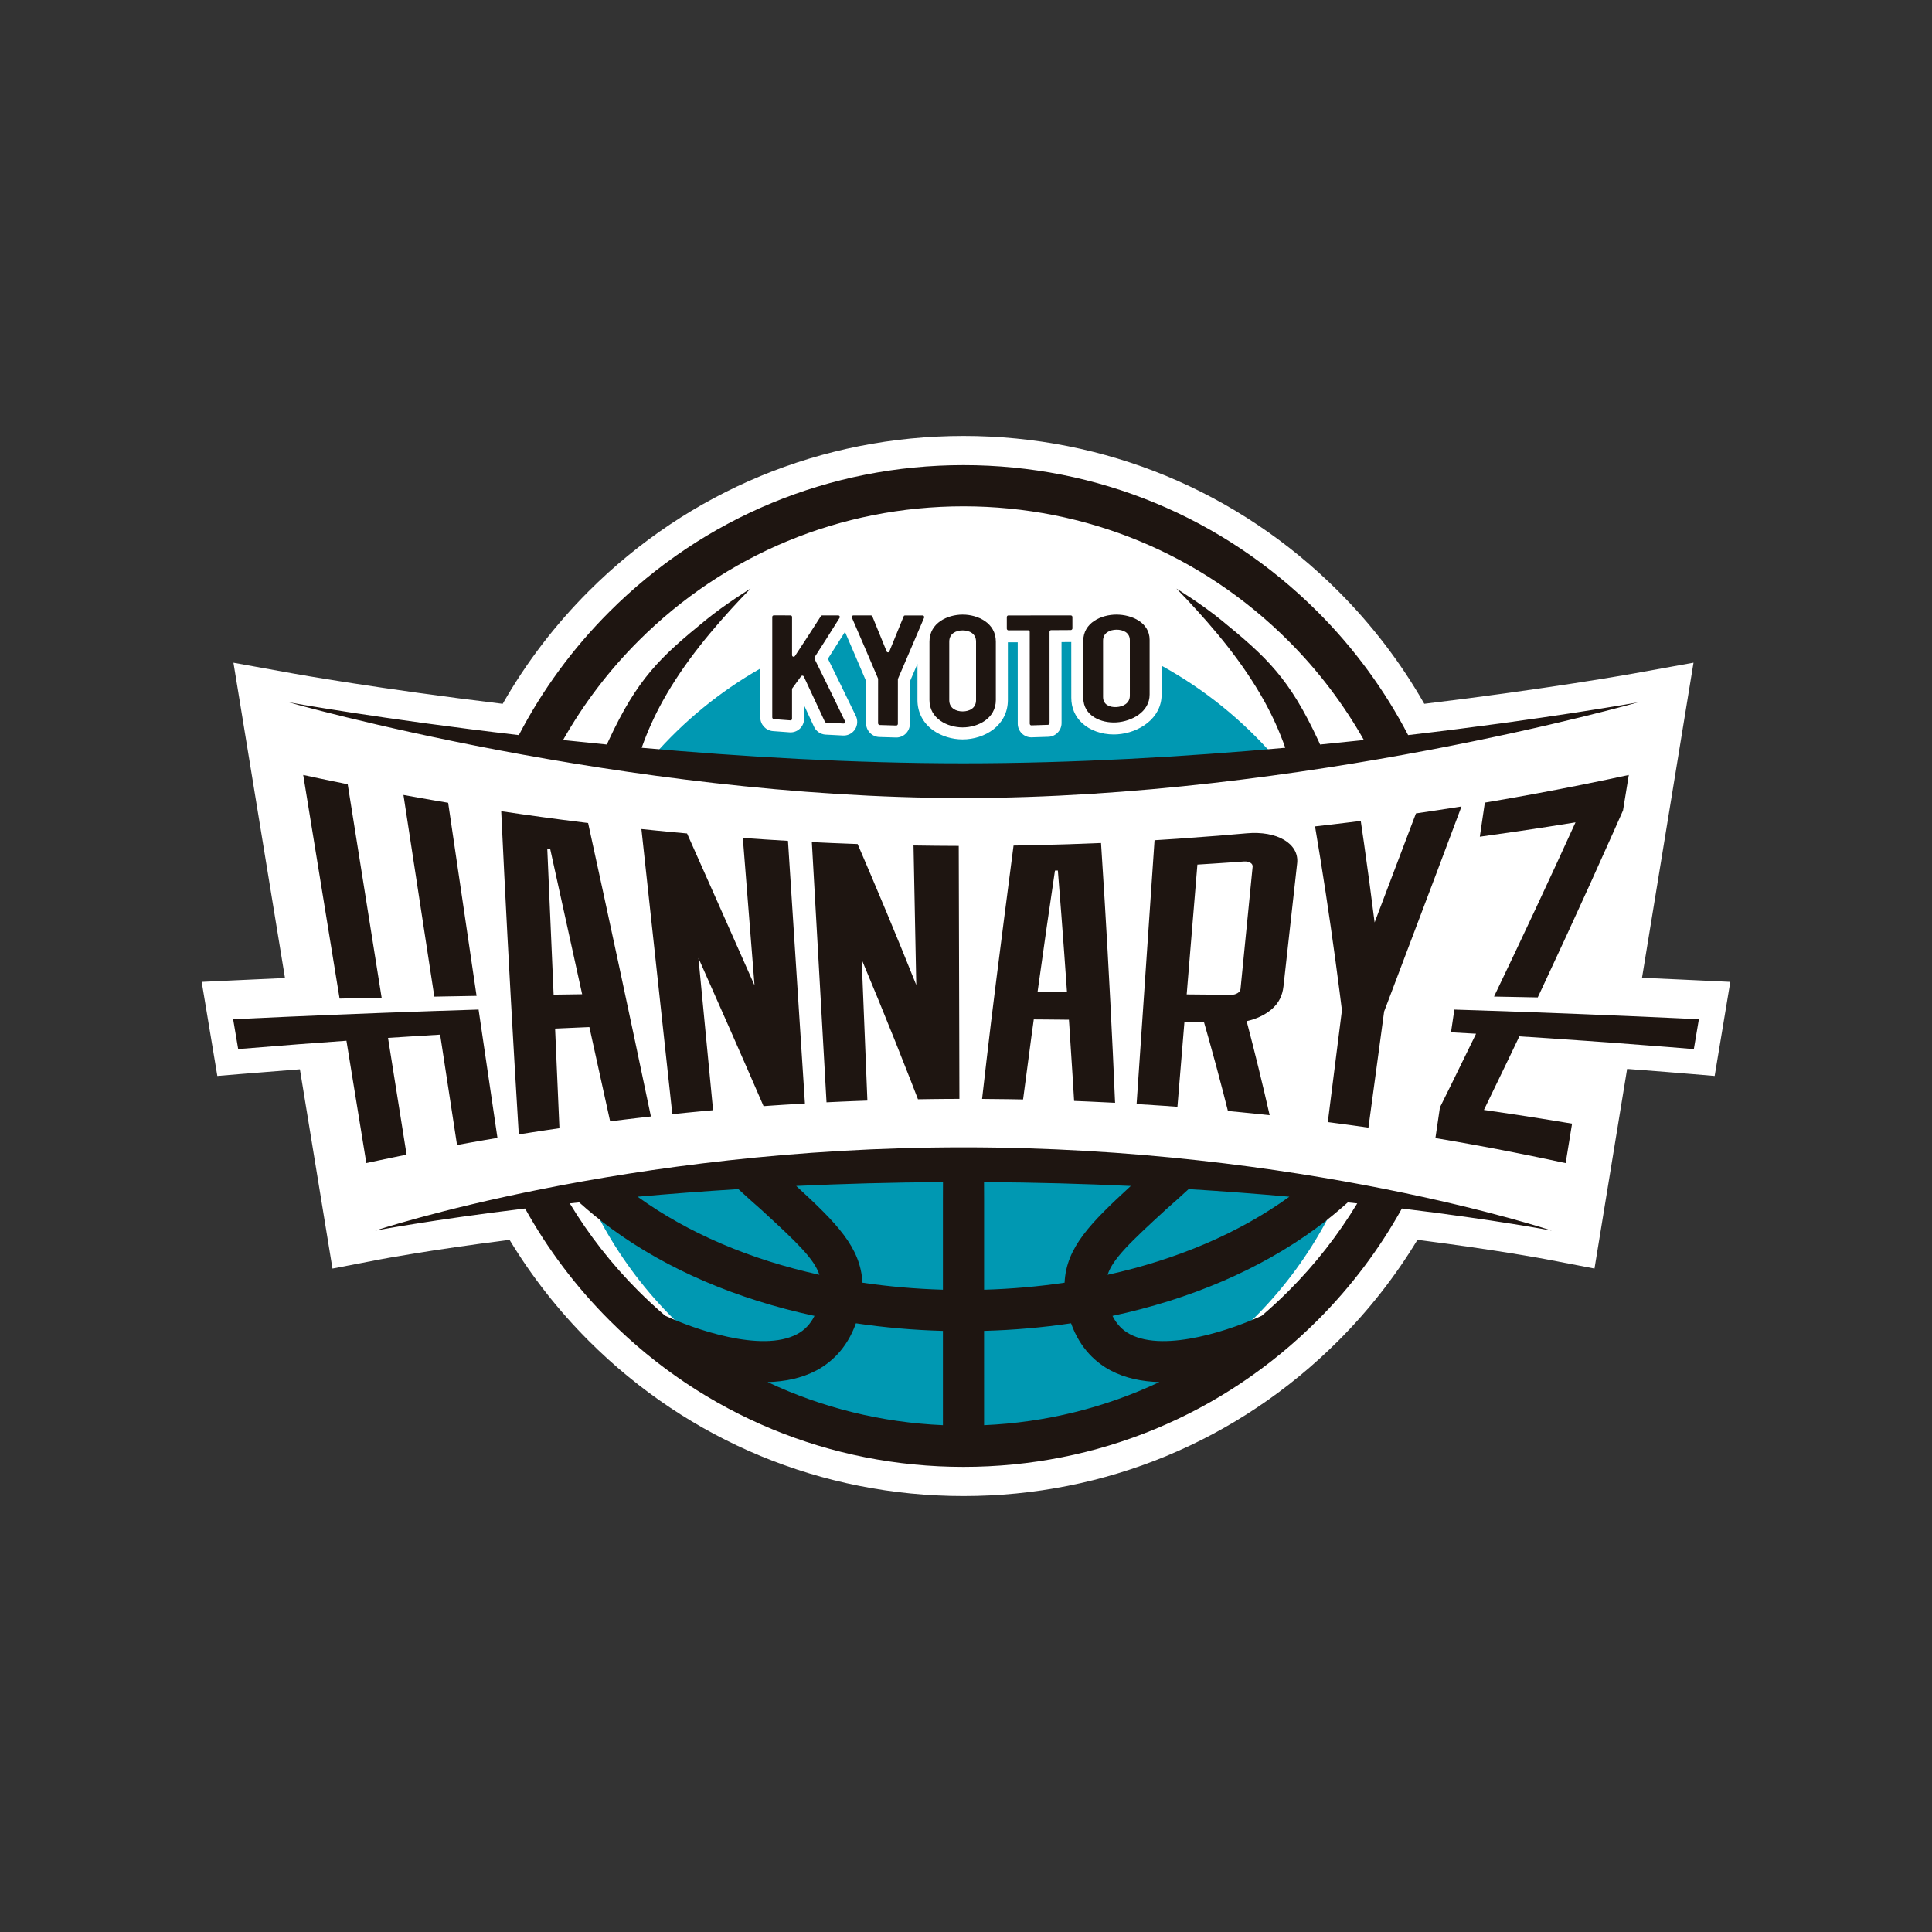 <?xml version="1.0" encoding="utf-8"?>
<!-- Generator: Adobe Illustrator 25.0.0, SVG Export Plug-In . SVG Version: 6.00 Build 0)  -->
<svg version="1.1" id="レイヤー_1" xmlns="http://www.w3.org/2000/svg" xmlns:xlink="http://www.w3.org/1999/xlink" x="0px"
	 y="0px" viewBox="0 0 200 200" style="enable-background:new 0 0 200 200;" xml:space="preserve">
<rect x="0" y="0" width="200" height="200" fill="#333333" stroke="none"/>
<style type="text/css">
	.st0{fill:#FFFFFF;}
	.st1{fill:#0098B2;}
	.st2{fill:#1E1511;}
</style>
<g>
	<path class="st0" d="M165.934,125.979l2.505-15.327c1.399,0.106,2.785,0.213,4.111,0.319c0.71,0.058,1.813,0.148,2.579,0.212
		l2.372,0.198l1.619-9.737l-2.923-0.14c-0.747-0.036-1.494-0.071-2.24-0.105c-1.314-0.061-2.637-0.119-3.96-0.177l-0.016-0.001
		l4.37-26.741l0.961-5.88l-6.268,1.132c-0.091,0.016-8.784,1.578-21.602,3.125c-2.427-4.256-5.416-8.17-8.904-11.658
		c-10.363-10.362-24.142-16.069-38.796-16.069h-0.003c-14.657,0.002-28.436,5.71-38.799,16.074
		c-3.489,3.489-6.477,7.402-8.902,11.655c-12.819-1.547-21.513-3.108-21.603-3.124l-6.268-1.132l0.961,5.879l4.374,26.761
		l-0.016,0.001c-1.894,0.083-3.789,0.17-5.683,0.261l-2.923,0.14l1.62,9.737l2.372-0.198c0.761-0.064,5.336-0.429,6.174-0.493
		l2.499,15.291l0.873,5.34l4.989-0.959c0.053-0.01,5.022-0.958,13.341-2.015c2.296,3.795,5.047,7.304,8.197,10.454
		c10.363,10.362,24.142,16.069,38.796,16.069c14.659-0.001,28.438-5.709,38.8-16.073c3.149-3.149,5.899-6.658,8.194-10.45
		c8.318,1.056,13.285,2.004,13.338,2.014l4.989,0.959L165.934,125.979z"/>
	<g>
		<g>
			<path class="st0" d="M100,80.098c15.645,0,31.286-1.505,43.79-3.167c-8.314-15.842-24.919-26.65-44.052-26.649
				c-19.105,0.001-35.69,10.78-44.014,26.585C68.308,78.555,84.153,80.098,100,80.098z"/>
			<path class="st0" d="M100,121.076c-17.491,0-32.796,1.573-43.689,3.137c8.501,15.216,24.764,25.506,43.432,25.505
				c18.695-0.001,34.976-10.322,43.466-25.574C132.348,122.603,117.236,121.076,100,121.076z"/>
		</g>
		<g>
			<g>
				<path class="st1" d="M120.251,68.915V71.9c0,2.482-2.367,3.975-4.594,4.119c-0.122,0.008-0.243,0.012-0.363,0.012
					c-1.271,0-2.479-0.432-3.285-1.188c-0.725-0.68-1.109-1.58-1.109-2.605l-0.003-5.779c-0.012,0-0.023,0.004-0.035,0.004
					l-0.973,0.006l0.004,8.385c0,0.756-0.61,1.392-1.359,1.419c-0.695,0.025-1.042,0.036-1.738,0.056
					c-0.012,0-0.025,0.001-0.037,0.001c-0.358,0-0.71-0.144-0.971-0.398c-0.274-0.266-0.431-0.635-0.431-1.012l-0.003-8.43
					l-0.961,0.003c-0.002,0-0.005,0-0.007,0c-0.017,0-0.034-0.004-0.052-0.005l0.001,5.974c0,2.649-2.411,4.079-4.679,4.081
					c-0.001,0-0.002,0-0.003,0c-1.09,0-2.191-0.335-3.02-0.918c-1.069-0.753-1.658-1.875-1.658-3.158l0.001-3.746
					c-0.238,0.554-0.49,1.142-0.784,1.825l-0.001,4.391c0,0.376-0.157,0.745-0.431,1.012c-0.261,0.254-0.613,0.398-0.97,0.398
					c-0.012,0-0.025,0-0.037-0.001c-0.693-0.018-1.041-0.029-1.735-0.052c-0.751-0.024-1.363-0.66-1.363-1.418l0.002-4.37
					c-0.498-1.17-0.881-2.065-1.264-2.958c-0.285-0.664-0.57-1.329-0.902-2.098c-0.017,0.005-0.035,0.01-0.052,0.015
					c-0.605,0.964-1.067,1.691-1.733,2.729c0.503,1.017,0.907,1.842,1.312,2.67c0.471,0.964,0.942,1.933,1.569,3.231
					c0.222,0.436,0.201,0.961-0.059,1.382c-0.256,0.414-0.706,0.665-1.186,0.665c-0.022,0-0.044,0-0.065-0.001
					c-0.728-0.035-1.092-0.054-1.818-0.095c-0.535-0.029-1.011-0.372-1.215-0.865c-0.398-0.862-0.705-1.524-1.005-2.17v1.41
					c0,0.383-0.163,0.755-0.447,1.019c-0.283,0.264-0.663,0.399-1.044,0.372c-0.693-0.049-1.04-0.074-1.734-0.128
					c-0.733-0.056-1.307-0.677-1.307-1.413v-5.062c-4.194,2.386-7.945,5.462-11.095,9.076c10.034,1.045,21.213,1.814,32.394,1.814
					c11.004,0,22.008-0.745,31.919-1.765C128.628,74.547,124.678,71.35,120.251,68.915z"/>
			</g>
			<path class="st1" d="M100,121.076c-15.207,0-28.763,1.189-39.202,2.527c6.641,14.9,21.579,25.287,38.945,25.286
				c17.389-0.001,32.342-10.417,38.969-25.348C128.339,122.228,114.971,121.076,100,121.076z"/>
		</g>
	</g>
	<g>
		<g>
			<g>
				<path class="st2" d="M113.978,87.267c-2.301,0.099-4.685,0.176-6.987,0.226c-0.609,0.013-1.343,0.027-2.068,0.038
					c-0.109,0.809-1.788,13.756-2.343,18.38c-0.313,2.615-0.618,5.232-0.915,7.849c0.868,0.005,1.817,0.015,2.685,0.028
					c0.44,0.007,0.993,0.016,1.559,0.027c0.102-0.786,0.851-6.426,0.851-6.426c0.084-0.621,0.171-1.242,0.256-1.863
					c0.355,0.003,0.703,0.005,1.043,0.008c0.606,0.005,1.196,0.011,1.802,0.017c0.26,0.003,0.525,0.006,0.793,0.009
					c0.01,0.152,0.021,0.303,0.032,0.455l0.365,5.647c0.046,0.739,0.093,1.505,0.141,2.306c0.566,0.022,0.915,0.036,1.355,0.055
					c1.003,0.043,1.884,0.085,2.886,0.138c-0.297-6.955-0.654-13.907-1.074-20.855C114.237,91.293,114.111,89.279,113.978,87.267z
					 M109.971,102.673c-0.613-0.002-1.209-0.004-1.822-0.006c-0.242-0.001-0.49-0.001-0.739-0.002
					c0.305-2.201,0.615-4.401,0.931-6.6c0.263-1.824,0.869-5.943,0.869-5.943c0.12-0.003,0.18-0.004,0.299-0.007
					c0,0,0.29,3.646,0.359,4.551c0.205,2.669,0.398,5.339,0.585,8.009C110.293,102.674,110.129,102.674,109.971,102.673z"/>
				<path class="st2" d="M132.923,86.939c-0.473-0.278-1.052-0.483-1.707-0.599c-0.655-0.117-1.386-0.146-2.163-0.076
					c-0.762,0.069-2.356,0.201-2.996,0.254c-1.022,0.08-3.188,0.243-4.211,0.313c-0.641,0.043-1.564,0.103-2.328,0.149
					c-0.053,0.78-0.046,0.673-0.095,1.401c-0.287,4.211-0.515,7.562-0.801,11.774c-0.321,4.711-0.641,9.422-0.962,14.133
					c0.939,0.057,1.848,0.116,2.786,0.181c0.438,0.031,0.878,0.062,1.441,0.104c0.058-0.704,0.084-1.022,0.133-1.613
					c0.161-1.949,0.535-6.481,0.593-7.185c0.812,0.02,1.217,0.03,2.028,0.052c0.207,0.719,0.354,1.238,0.524,1.847
					c0.525,1.869,0.967,3.511,1.453,5.39c0.162,0.625,0.308,1.196,0.497,1.947c0.576,0.054,0.932,0.088,1.38,0.131
					c1.022,0.099,1.919,0.192,2.939,0.302c-0.739-3.258-1.532-6.503-2.382-9.734c0.936-0.209,1.853-0.603,2.585-1.231
					c0.747-0.64,1.121-1.415,1.228-2.382c0.215-1.939,0.431-3.878,0.646-5.817c0.136-1.225,0.272-2.449,0.408-3.674l-0.006,0.055
					c0.037-0.329,0.074-0.664,0.112-1.006c0.011-0.101,0.022-0.202,0.034-0.302c0.017-0.156,0.035-0.312,0.052-0.468
					c0.019-0.171,0.038-0.342,0.057-0.513c0.035-0.319,0.073-0.653,0.113-1.014c0.056-0.503-0.047-0.97-0.282-1.379
					C133.764,87.57,133.396,87.217,132.923,86.939z M129.209,94.404c-0.052,0.521-0.434,4.381-0.481,4.85s-0.248,2.502-0.31,3.128
					c-0.033,0.337-0.472,0.607-0.979,0.601c-0.612-0.006-1.122-0.012-1.599-0.016c-0.476-0.005-0.919-0.009-1.395-0.013
					s-0.987-0.009-1.6-0.015c0.063-0.768,0.286-3.463,0.336-4.074c0.05-0.611,0.709-8.595,0.773-9.363
					c0.642-0.039,1.178-0.073,1.677-0.106c0.5-0.033,0.963-0.064,1.463-0.098c0.499-0.034,1.034-0.072,1.676-0.119
					c0.531-0.039,0.936,0.202,0.902,0.539C129.61,90.358,129.261,93.883,129.209,94.404z M134.095,91.034l-0.02,0.178
					c0.003-0.026,0.006-0.051,0.009-0.078C134.088,91.102,134.092,91.068,134.095,91.034z"/>
				<path class="st2" d="M76.898,86.744c0.403,5.087,0.807,10.174,1.21,15.261c-1.153-2.629-6.985-15.726-6.985-15.726
					c-0.63-0.056-1.155-0.105-1.645-0.151c-0.49-0.046-0.945-0.09-1.435-0.139c-0.49-0.049-1.015-0.102-1.644-0.167
					c0.967,8.919,3.2,29.514,3.2,29.514c0.562-0.059,1.031-0.106,1.468-0.149c0.438-0.043,0.844-0.083,1.281-0.124
					c0.438-0.041,0.907-0.085,1.469-0.135l-1.515-15.753c2.269,5.101,4.524,10.208,6.741,15.332l0.991-0.069
					c0.357-0.024,0.713-0.048,1.07-0.071c0.74-0.048,1.481-0.093,2.222-0.135c-0.457-7.071-1.627-25.195-1.755-27.186
					C80.013,86.955,78.455,86.855,76.898,86.744z"/>
				<path class="st2" d="M99.301,107.047c-0.008-3.04-0.017-6.08-0.025-9.121c-0.009-3.453-0.019-6.906-0.028-10.359
					c-1.56-0.004-3.12-0.019-4.68-0.045c0.095,4.815,0.19,9.63,0.284,14.446c-1.009-2.525-2.038-5.041-3.085-7.55
					c-0.527-1.263-1.058-2.524-1.593-3.783c-0.166-0.392-0.334-0.783-0.501-1.174c0,0-0.691-1.616-0.894-2.087
					c-0.186-0.006-0.361-0.013-0.53-0.019c-1.403-0.051-2.805-0.111-4.207-0.18c0.465,8.232,0.929,16.463,1.393,24.695l0.126,2.241
					c0.564-0.028,1.034-0.049,1.473-0.069c0.439-0.019,0.846-0.037,1.285-0.054c0.439-0.017,0.909-0.035,1.473-0.055
					c-0.197-4.868-0.394-9.736-0.591-14.604c1.166,2.785,2.314,5.577,3.436,8.38c0.55,1.373,1.094,2.748,1.631,4.125l0.76,1.963
					c0.572-0.01,1.048-0.016,1.493-0.022c0.445-0.005,0.858-0.009,1.303-0.013c0.445-0.003,0.921-0.006,1.493-0.007l-0.006-2.179
					C99.31,110.067,99.305,108.557,99.301,107.047z"/>
				<path class="st2" d="M62.424,92.292c-0.272-1.258-1.543-7.094-1.543-7.094l-0.454-0.055c-2.852-0.351-5.7-0.74-8.542-1.166
					c0.406,8.669,0.866,17.335,1.372,25.998c0.145,2.486,0.294,4.972,0.447,7.458c0.561-0.09,1.028-0.163,1.464-0.23
					s0.841-0.129,1.278-0.195c0.436-0.066,0.904-0.135,1.466-0.216l-0.448-10.314c0.231-0.011,0.461-0.021,0.686-0.031
					c0.602-0.027,1.188-0.053,1.79-0.079c0.349-0.015,0.707-0.03,1.073-0.046l2.148,9.758c0.562-0.071,1.031-0.129,1.469-0.182
					c0.438-0.053,0.844-0.102,1.282-0.153c0.438-0.051,0.907-0.105,1.47-0.168c-1.084-5.186-2.181-10.369-3.291-15.549
					C63.537,97.447,62.982,94.869,62.424,92.292z M59.495,102.934c-0.609,0.008-1.201,0.017-1.81,0.025
					c-0.123,0.002-0.251,0.004-0.375,0.005l-0.657-15.129c0.119,0.013,0.179,0.02,0.298,0.033l3.313,15.055
					C60.004,102.927,59.747,102.93,59.495,102.934z"/>
				<path class="st2" d="M146.579,84.203c-1.423,3.764-2.85,7.527-4.28,11.289c-0.325-2.606-0.728-5.604-1.098-8.204
					c-0.086-0.595-0.234-1.621-0.336-2.306c-0.631,0.08-0.838,0.106-1.328,0.166c-1.24,0.154-2.162,0.261-3.404,0.4
					c0.776,4.578,1.472,9.169,2.098,13.77c0.156,1.147,0.308,2.294,0.455,3.442l0.23,1.822c-0.097,0.772-0.844,6.685-1.125,8.913
					c-0.084,0.665-0.239,1.892-0.336,2.664c0.561,0.072,0.585,0.075,1.021,0.134c1.21,0.158,1.976,0.265,3.184,0.439
					c0.301-2.23,0.68-5.034,0.982-7.263c0.084-0.623,0.535-3.958,0.643-4.76c0.28-0.737,0.391-1.029,0.65-1.712
					c1.605-4.229,3.048-8.044,4.643-12.277c0.908-2.411,1.814-4.823,2.717-7.235C149.725,83.735,148.153,83.975,146.579,84.203z"/>
				<path class="st2" d="M173.628,105.405c-6.743-0.312-13.488-0.579-20.234-0.802c-0.363-0.012-2.237-0.073-2.84-0.091
					c-0.069,0.471-0.117,0.794-0.169,1.147c-0.061,0.412-0.117,0.794-0.178,1.206c0.866,0.047,1.731,0.096,2.596,0.146
					c-0.752,1.549-1.759,3.606-2.519,5.151c-0.315,0.639-0.89,1.802-1.222,2.472c-0.094,0.635-0.164,1.112-0.234,1.589
					c-0.07,0.477-0.14,0.953-0.234,1.589c0.773,0.13,1.49,0.254,2.168,0.373s0.808,0.142,1.422,0.254
					c1.661,0.297,2.813,0.517,4.469,0.844c1.811,0.357,3.619,0.73,5.423,1.121c0.166-1.018,0.249-1.53,0.414-2.548
					c0.1-0.613,0.117-0.72,0.25-1.536c-0.728-0.123-1.573-0.262-2.185-0.361c-2.247-0.364-4.687-0.737-6.94-1.06
					c0.861-1.767,1.715-3.537,2.565-5.31c0.205-0.429,0.581-1.215,0.786-1.644c0.049-0.103,0.267-0.561,0.316-0.663
					c0.374,0.023,2.478,0.159,3.07,0.198c3.961,0.263,8.448,0.593,12.406,0.91c0.714,0.058,1.82,0.148,2.588,0.212l0.062-0.367
					c0.153-0.907,0.306-1.815,0.458-2.722C175.119,105.474,174.374,105.439,173.628,105.405z"/>
				<path class="st2" d="M163.096,85.131c-2.75,6.04-5.562,12.051-8.435,18.033c0.164,0.003,0.332,0.006,0.493,0.009
					c0.683,0.013,1.345,0.026,1.991,0.038c0.645,0.013,1.99,0.04,2.041,0.041c0.1-0.213,0.305-0.648,0.404-0.86
					c0.831-1.775,1.761-3.775,2.581-5.555c1.657-3.596,3.243-7.097,4.855-10.714c0.334-0.75,0.632-1.419,0.988-2.224
					c0.056-0.342,0.104-0.642,0.15-0.923c0.044-0.27,0.367-2.254,0.448-2.753c-3.128,0.678-6.267,1.309-9.413,1.893
					c-1.515,0.282-3.033,0.552-4.552,0.812l-0.936,0.159c-0.104,0.706-0.155,1.051-0.233,1.58c-0.105,0.711-0.182,1.238-0.287,1.949
					c1.355-0.185,2.709-0.378,4.062-0.578C159.203,85.751,161.15,85.448,163.096,85.131z"/>
				<path class="st2" d="M37.419,103.323c0.59-0.013,1.987-0.042,2.087-0.044l-3.512-22.094c-0.615-0.124-1.127-0.229-1.604-0.327
					c-0.478-0.099-0.921-0.191-1.399-0.292c-0.477-0.101-0.989-0.21-1.602-0.343l3.765,23.15
					C35.319,103.369,36.828,103.336,37.419,103.323z"/>
				<path class="st2" d="M47.052,103.132c0.733-0.013,1.492-0.027,2.282-0.04c0,0-2.822-19.172-2.942-19.988
					C45.775,83,45.26,82.912,44.78,82.829s-0.926-0.161-1.405-0.246c-0.48-0.085-0.994-0.177-1.61-0.29l3.196,20.877
					C45.636,103.158,46.331,103.145,47.052,103.132z"/>
				<path class="st2" d="M29.855,105.248c-1.907,0.084-3.813,0.171-5.719,0.262c0.104,0.618,0.182,1.081,0.26,1.544
					c0.078,0.463,0.156,0.927,0.26,1.544c0.771-0.064,5.636-0.453,6.272-0.501c0.636-0.049,4.514-0.332,4.935-0.362l2.06,12.665
					c0.555-0.12,1.018-0.219,1.45-0.31c0.432-0.091,0.833-0.175,1.265-0.264s0.895-0.184,1.452-0.296l-1.922-12.087
					c0.497-0.033,0.996-0.065,1.506-0.098c0.613-0.039,1.237-0.078,1.878-0.118c0.641-0.04,1.298-0.079,1.976-0.12
					c0.011-0.001,0.023-0.001,0.035-0.002l1.748,11.422c0.558-0.102,1.023-0.185,1.457-0.262c0.434-0.077,0.837-0.148,1.271-0.223
					s0.9-0.155,1.458-0.248l-1.955-13.286C42.978,104.713,36.416,104.959,29.855,105.248z"/>
			</g>
			<g>
				<path class="st2" d="M160.643,127.395c0,0-25.834-8.624-60.904-8.624s-60.904,8.625-60.904,8.625s5.781-1.113,15.521-2.292
					c2.325,4.188,5.241,8.08,8.722,11.561c9.793,9.792,22.813,15.185,36.662,15.185c0.001,0,0.002,0,0.003,0
					c13.85-0.001,26.87-5.395,36.663-15.188c3.479-3.48,6.395-7.371,8.719-11.557C154.863,126.283,160.643,127.395,160.643,127.395z
					 M101.866,122.371c5.299,0.031,10.385,0.176,15.194,0.4c-4.167,3.832-6.683,6.355-6.855,10.012
					c-2.701,0.4-5.484,0.647-8.332,0.729c0-2.7,0-5.779,0-9.281C101.873,123.602,101.869,122.989,101.866,122.371z M120.705,125.2
					c0.745-0.653,1.533-1.353,2.342-2.105c3.686,0.229,7.174,0.497,10.428,0.788c-5.207,3.766-11.642,6.503-18.819,8.084
					C115.205,130.316,116.95,128.641,120.705,125.2z M97.611,133.51c-2.849-0.081-5.633-0.329-8.334-0.728
					c-0.172-3.657-2.688-6.181-6.856-10.013c4.809-0.223,9.896-0.368,15.196-0.4c-0.002,0.618-0.006,1.231-0.006,1.859
					C97.611,127.732,97.611,130.811,97.611,133.51z M78.776,125.2c3.756,3.442,5.501,5.117,6.049,6.767
					c-7.178-1.581-13.613-4.318-18.821-8.084c3.255-0.29,6.742-0.559,10.429-0.788C77.243,123.847,78.031,124.547,78.776,125.2z
					 M68.855,136.201c-0.948-0.811-1.869-1.661-2.761-2.552c-2.765-2.764-5.139-5.813-7.112-9.075
					c0.322-0.035,0.647-0.069,0.975-0.104c1.044,0.94,2.146,1.845,3.32,2.705c5.816,4.261,13.021,7.33,21.039,9.045
					c-0.422,0.845-1.016,1.476-1.801,1.892C78.81,140.076,71.718,137.537,68.855,136.201z M97.611,147.535
					c-6.37-0.279-12.514-1.804-18.151-4.462c1.778-0.049,3.516-0.391,5.042-1.198c1.426-0.754,3.145-2.193,4.102-4.887
					c2.923,0.435,5.932,0.701,9.007,0.784c0,1.188,0,2.276,0,3.27V147.535z M101.872,147.535l-0.001-6.493c0-0.994,0-2.083,0-3.271
					c3.075-0.083,6.083-0.348,9.005-0.784c0.957,2.694,2.675,4.133,4.102,4.887c1.526,0.807,3.264,1.149,5.042,1.198
					C114.386,145.731,108.242,147.257,101.872,147.535z M133.39,133.645c-0.892,0.893-1.815,1.744-2.764,2.556
					c-2.863,1.336-9.955,3.876-13.661,1.911c-0.785-0.416-1.378-1.047-1.801-1.892c8.02-1.715,15.225-4.785,21.042-9.047
					c1.173-0.859,2.276-1.763,3.319-2.702c0.328,0.035,0.654,0.069,0.976,0.104C138.528,127.835,136.154,130.882,133.39,133.645z"/>
				<path class="st2" d="M145.769,76.096c-2.419-4.647-5.555-8.95-9.366-12.761C126.61,53.543,113.59,48.15,99.741,48.15
					c-0.001,0-0.002,0-0.003,0c-13.85,0.001-26.87,5.395-36.663,15.188c-3.81,3.81-6.946,8.113-9.365,12.759
					c-14.19-1.653-23.812-3.392-23.812-3.392s34.661,9.907,69.841,9.907s69.841-9.909,69.841-9.909S159.959,74.443,145.769,76.096z
					 M66.427,77.41c0.597-1.704,1.338-3.331,2.198-4.877c2.221-3.992,5.172-7.481,8.091-10.59c0.164-0.175,0.82-0.852,0.983-1.016
					c0,0-0.649,0.398-1.555,1.005c-0.906,0.607-2.069,1.425-3.097,2.264c-2.357,1.925-4.118,3.428-5.668,5.263
					s-2.887,4.001-4.396,7.251c-0.055,0.118-0.107,0.24-0.159,0.362c-1.547-0.151-3.062-0.306-4.537-0.464
					c2.099-3.708,4.707-7.16,7.802-10.255c8.987-8.988,20.937-13.938,33.648-13.939c0.001,0,0.001,0,0.002,0
					c12.709,0,24.659,4.95,33.646,13.936c3.096,3.096,5.705,6.548,7.805,10.258c-1.475,0.158-2.99,0.313-4.537,0.464
					c-0.052-0.122-0.104-0.244-0.158-0.362c-1.509-3.25-2.846-5.416-4.396-7.251s-3.311-3.339-5.668-5.263
					c-1.028-0.839-2.191-1.657-3.097-2.264c-0.906-0.607-1.555-1.005-1.555-1.005c0.163,0.164,0.819,0.841,0.983,1.016
					c2.919,3.109,5.869,6.599,8.091,10.59c0.86,1.546,1.6,3.173,2.197,4.876c-10.268,0.921-21.791,1.609-33.314,1.609
					C88.216,79.019,76.695,78.331,66.427,77.41z"/>
			</g>
		</g>
		<g>
			<g>
				<g>
					<path class="st2" d="M81.833,63.705c0.08,0,0.16,0.061,0.16,0.163c0,1.581-0.001,2.371-0.001,3.952
						c0,0.163,0.201,0.23,0.302,0.089c1.077-1.629,1.615-2.459,2.693-4.141c0.02-0.041,0.08-0.062,0.121-0.062
						c0.667,0,1,0,1.667,0.001c0.141,0,0.201,0.147,0.14,0.25c-1.037,1.656-1.556,2.475-2.593,4.086c-0.02,0.041-0.02,0.103,0,0.165
						c0.63,1.271,1.103,2.235,1.575,3.202c0.473,0.967,0.945,1.939,1.575,3.243c0.06,0.108-0.021,0.251-0.141,0.245
						c-0.723-0.035-1.085-0.054-1.808-0.094c-0.06-0.003-0.12-0.048-0.141-0.112c-0.867-1.876-1.3-2.807-2.166-4.646
						c-0.06-0.125-0.201-0.13-0.281-0.052c-0.37,0.51-0.555,0.764-0.924,1.268c-0.02,0.04-0.02,0.06-0.02,0.101
						c0,1.222,0,1.833-0.001,3.055c0,0.082-0.08,0.158-0.16,0.152c-0.691-0.049-1.036-0.074-1.726-0.128
						c-0.08-0.006-0.16-0.093-0.16-0.174c0-2.081,0-3.642,0-5.203c0-1.561,0-3.122,0-5.203c0-0.101,0.08-0.16,0.16-0.16
						C80.796,63.703,81.141,63.705,81.833,63.705z"/>
					<path class="st2" d="M88.188,63.938c-0.04-0.105,0.04-0.231,0.141-0.231c0.731,0,1.097,0,1.828,0.001
						c0.061,0,0.121,0.021,0.141,0.085c0.594,1.45,0.891,2.178,1.485,3.64c0.04,0.128,0.24,0.13,0.281,0.003
						c0.595-1.451,0.893-2.18,1.488-3.642c0.02-0.064,0.081-0.085,0.141-0.085c0.731,0,1.097,0,1.828,0
						c0.101,0,0.181,0.128,0.141,0.236c-0.539,1.265-0.943,2.212-1.347,3.157c-0.404,0.945-0.808,1.888-1.347,3.139
						c-0.02,0.021-0.02,0.042-0.02,0.063c-0.001,1.853-0.001,2.779-0.002,4.632c0,0.086-0.08,0.169-0.16,0.167
						c-0.691-0.018-1.037-0.029-1.728-0.052c-0.081-0.003-0.161-0.09-0.161-0.176c0.001-1.843,0.001-2.764,0.002-4.607
						c0-0.021,0-0.042-0.02-0.063c-0.538-1.263-0.941-2.206-1.344-3.146C89.129,66.118,88.726,65.18,88.188,63.938z"/>
					<path class="st2" d="M99.653,63.623c1.567,0,3.436,0.859,3.436,2.79c0,2.42,0.001,3.63,0.001,6.05
						c0,1.931-1.869,2.836-3.437,2.837c-1.568,0.001-3.438-0.901-3.437-2.833c0-2.421,0.001-3.632,0.001-6.052
						C96.218,64.482,98.086,63.623,99.653,63.623z M99.653,73.644c0.683,0,1.387-0.326,1.387-1.165c0-2.424,0-3.637,0-6.061
						c0-0.838-0.704-1.161-1.387-1.161s-1.387,0.323-1.387,1.161c0,2.425-0.001,3.637-0.001,6.062
						C98.266,73.319,98.97,73.644,99.653,73.644z"/>
					<path class="st2" d="M104.385,65.251c-0.08,0-0.161-0.085-0.161-0.17c0-0.48,0-0.72,0-1.2c0-0.107,0.081-0.171,0.161-0.171
						c1.294,0,2.264,0,3.235-0.001c0.97,0,1.941,0,3.235-0.001c0.08,0,0.16,0.062,0.16,0.168c0,0.471,0,0.706,0.001,1.177
						c0,0.084-0.08,0.168-0.16,0.169c-0.82,0.005-1.229,0.008-2.049,0.012c-0.081,0-0.161,0.065-0.161,0.171
						c0.001,1.89,0.001,3.308,0.002,4.726c0.001,1.418,0.001,2.835,0.002,4.726c0,0.085-0.08,0.173-0.16,0.176
						c-0.692,0.025-1.037,0.036-1.729,0.056c-0.08,0.002-0.16-0.08-0.16-0.166c-0.001-1.901-0.001-3.327-0.002-4.753
						c-0.001-1.426-0.001-2.852-0.002-4.753c0-0.107-0.081-0.171-0.161-0.17C105.614,65.247,105.204,65.248,104.385,65.251z"/>
					<path class="st2" d="M115.573,63.623c1.567,0,3.435,0.804,3.435,2.613c0,2.266,0,3.399,0,5.665
						c0,1.808-1.865,2.777-3.431,2.878c-1.566,0.102-3.434-0.658-3.435-2.541c-0.001-2.358-0.002-3.538-0.003-5.896
						C112.138,64.46,114.006,63.623,115.573,63.623z M115.576,73.196c0.683-0.038,1.385-0.386,1.385-1.18
						c-0.001-2.298-0.001-3.447-0.001-5.744c0-0.795-0.704-1.094-1.386-1.087c-0.683,0.006-1.386,0.323-1.386,1.13
						c0.001,2.335,0.001,3.503,0.002,5.838C114.19,72.96,114.893,73.234,115.576,73.196z"/>
				</g>
			</g>
		</g>
	</g>
</g>
</svg>
